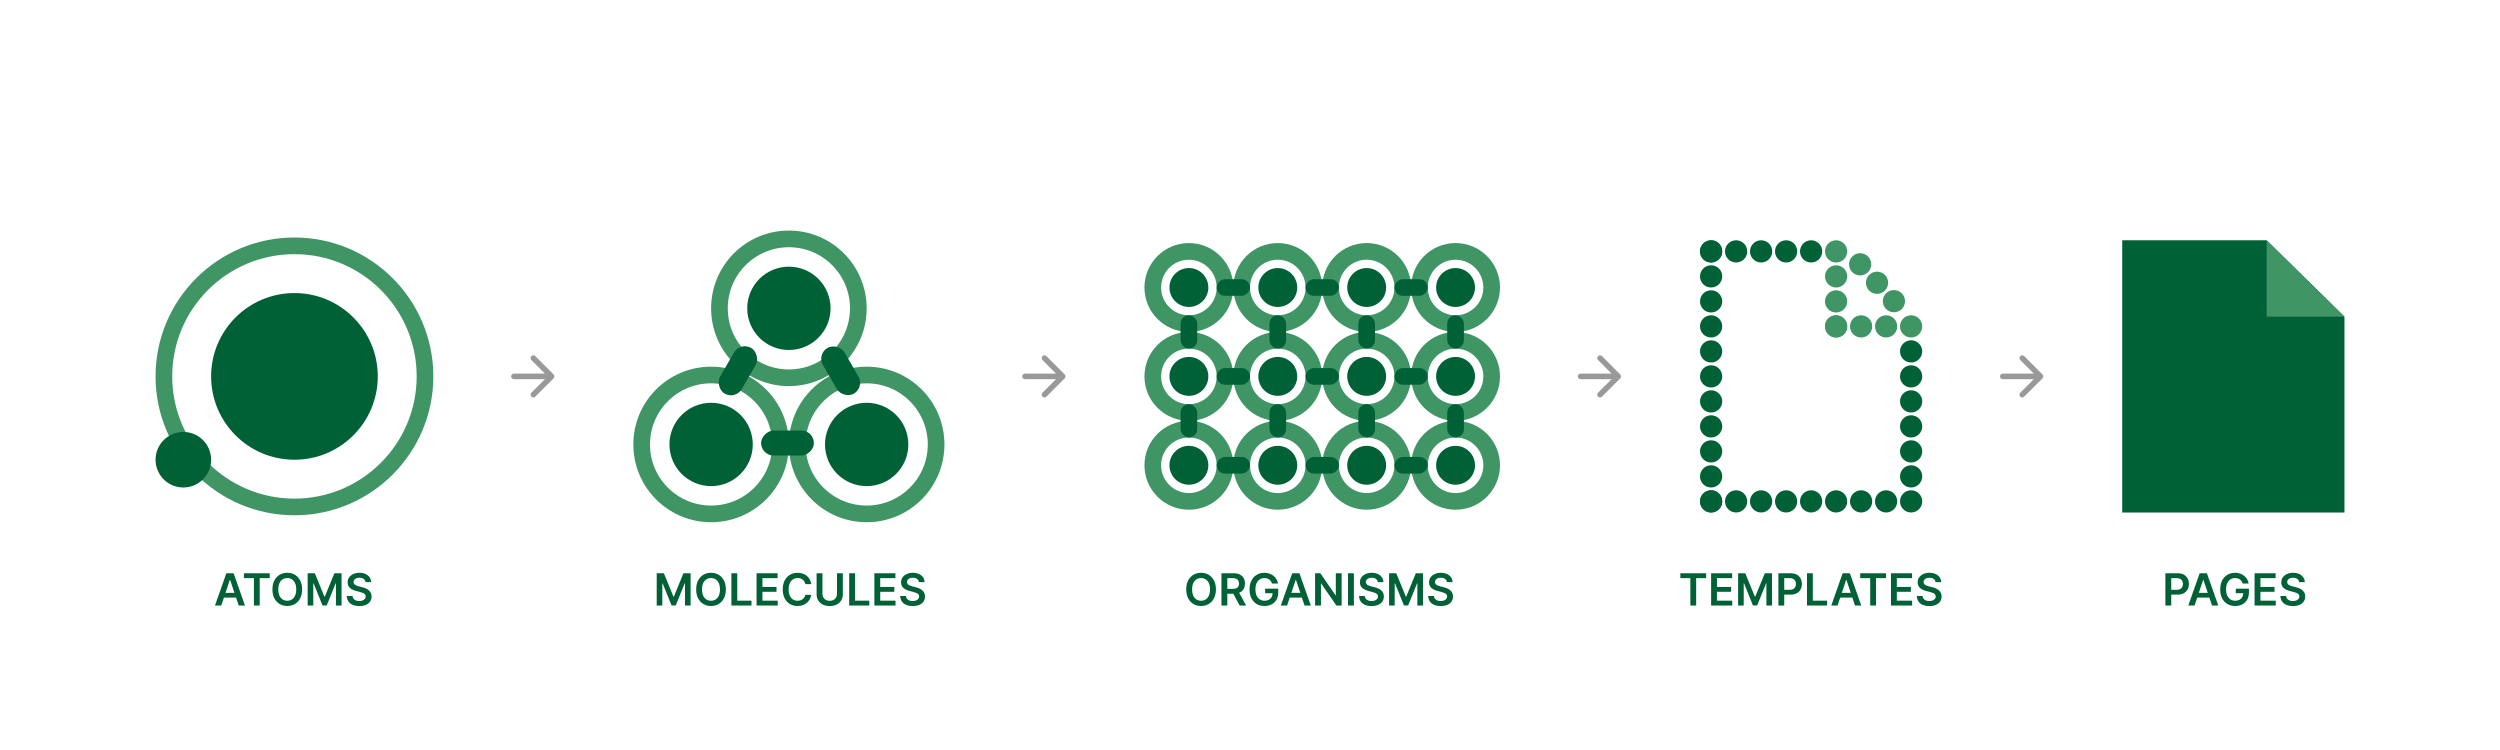 <?xml version="1.0" encoding="UTF-8"?>
<svg xmlns="http://www.w3.org/2000/svg" width="900" height="270" viewBox="0 0 900 270" fill="none">
  <circle cx="106" cy="135.5" r="47" stroke="#409565" stroke-width="6"></circle>
  <circle cx="106" cy="135.5" r="30" fill="#006137"></circle>
  <circle cx="66" cy="165.5" r="10" fill="#006137"></circle>
  <path d="M185 136.5H196.17L191.29 141.38C190.9 141.77 190.9 142.41 191.29 142.8C191.68 143.19 192.31 143.19 192.7 142.8L199.29 136.21C199.383 136.117 199.456 136.008 199.506 135.887C199.557 135.766 199.582 135.636 199.582 135.505C199.582 135.374 199.557 135.244 199.506 135.123C199.456 135.002 199.383 134.892 199.29 134.8L192.71 128.2C192.617 128.107 192.508 128.034 192.387 127.984C192.266 127.934 192.136 127.908 192.005 127.908C191.874 127.908 191.744 127.934 191.623 127.984C191.502 128.034 191.393 128.107 191.3 128.2C191.207 128.293 191.134 128.402 191.084 128.523C191.034 128.644 191.008 128.774 191.008 128.905C191.008 129.036 191.034 129.166 191.084 129.287C191.134 129.407 191.207 129.517 191.3 129.61L196.17 134.5H185C184.45 134.5 184 134.95 184 135.5C184 136.05 184.45 136.5 185 136.5Z" fill="#999999"></path>
  <circle cx="284" cy="111" r="25" stroke="#409565" stroke-width="6"></circle>
  <circle cx="256" cy="160" r="25" stroke="#409565" stroke-width="6"></circle>
  <circle cx="312" cy="160" r="25" stroke="#409565" stroke-width="6"></circle>
  <circle cx="284" cy="111" r="15" fill="#006137"></circle>
  <circle cx="256" cy="160" r="15" fill="#006137"></circle>
  <circle cx="312" cy="160" r="15" fill="#006137"></circle>
  <rect x="274" y="164" width="9" height="19" rx="4.5" transform="rotate(-90 274 164)" fill="#006137"></rect>
  <rect x="294" y="127.5" width="9" height="19" rx="4.5" transform="rotate(-30 294 127.5)" fill="#006137"></rect>
  <rect x="266.5" y="123" width="9" height="19" rx="4.5" transform="rotate(30 266.5 123)" fill="#006137"></rect>
  <path d="M369 136.5H380.17L375.29 141.38C374.9 141.77 374.9 142.41 375.29 142.8C375.68 143.19 376.31 143.19 376.7 142.8L383.29 136.21C383.383 136.117 383.456 136.008 383.506 135.887C383.557 135.766 383.582 135.636 383.582 135.505C383.582 135.374 383.557 135.244 383.506 135.123C383.456 135.002 383.383 134.892 383.29 134.8L376.71 128.2C376.617 128.107 376.508 128.034 376.387 127.984C376.266 127.934 376.136 127.908 376.005 127.908C375.874 127.908 375.744 127.934 375.623 127.984C375.502 128.034 375.393 128.107 375.3 128.2C375.207 128.293 375.134 128.402 375.084 128.523C375.034 128.644 375.008 128.774 375.008 128.905C375.008 129.036 375.034 129.166 375.084 129.287C375.134 129.407 375.207 129.517 375.3 129.61L380.17 134.5H369C368.45 134.5 368 134.95 368 135.5C368 136.05 368.45 136.5 369 136.5Z" fill="#999999"></path>
  <circle cx="428" cy="103.5" r="13" stroke="#409565" stroke-width="6"></circle>
  <circle cx="428" cy="135.5" r="13" stroke="#409565" stroke-width="6"></circle>
  <circle cx="428" cy="167.5" r="13" stroke="#409565" stroke-width="6"></circle>
  <circle cx="460" cy="103.5" r="13" stroke="#409565" stroke-width="6"></circle>
  <circle cx="460" cy="135.5" r="13" stroke="#409565" stroke-width="6"></circle>
  <circle cx="460" cy="167.5" r="13" stroke="#409565" stroke-width="6"></circle>
  <circle cx="492" cy="103.5" r="13" stroke="#409565" stroke-width="6"></circle>
  <circle cx="492" cy="135.5" r="13" stroke="#409565" stroke-width="6"></circle>
  <circle cx="492" cy="167.5" r="13" stroke="#409565" stroke-width="6"></circle>
  <circle cx="524" cy="103.5" r="13" stroke="#409565" stroke-width="6"></circle>
  <circle cx="524" cy="135.5" r="13" stroke="#409565" stroke-width="6"></circle>
  <circle cx="524" cy="167.5" r="13" stroke="#409565" stroke-width="6"></circle>
  <circle cx="428" cy="103.5" r="7" fill="#006137"></circle>
  <circle cx="460" cy="103.5" r="7" fill="#006137"></circle>
  <circle cx="492" cy="103.5" r="7" fill="#006137"></circle>
  <circle cx="524" cy="103.5" r="7" fill="#006137"></circle>
  <circle cx="428" cy="135.5" r="7" fill="#006137"></circle>
  <circle cx="460" cy="135.5" r="7" fill="#006137"></circle>
  <circle cx="492" cy="135.5" r="7" fill="#006137"></circle>
  <circle cx="524" cy="135.5" r="7" fill="#006137"></circle>
  <circle cx="428" cy="167.5" r="7" fill="#006137"></circle>
  <circle cx="460" cy="167.5" r="7" fill="#006137"></circle>
  <circle cx="492" cy="167.5" r="7" fill="#006137"></circle>
  <circle cx="524" cy="167.5" r="7" fill="#006137"></circle>
  <rect x="438" y="106.5" width="6" height="12" rx="3" transform="rotate(-90 438 106.5)" fill="#006137"></rect>
  <rect x="470" y="106.5" width="6" height="12" rx="3" transform="rotate(-90 470 106.5)" fill="#006137"></rect>
  <rect x="438" y="138.5" width="6" height="12" rx="3" transform="rotate(-90 438 138.5)" fill="#006137"></rect>
  <rect x="470" y="138.5" width="6" height="12" rx="3" transform="rotate(-90 470 138.5)" fill="#006137"></rect>
  <rect x="502" y="106.5" width="6" height="12" rx="3" transform="rotate(-90 502 106.5)" fill="#006137"></rect>
  <rect x="502" y="138.5" width="6" height="12" rx="3" transform="rotate(-90 502 138.5)" fill="#006137"></rect>
  <rect x="438" y="170.5" width="6" height="12" rx="3" transform="rotate(-90 438 170.5)" fill="#006137"></rect>
  <rect x="425" y="145.5" width="6" height="12" rx="3" fill="#006137"></rect>
  <rect x="425" y="113.5" width="6" height="12" rx="3" fill="#006137"></rect>
  <rect x="457" y="145.5" width="6" height="12" rx="3" fill="#006137"></rect>
  <rect x="457" y="113.5" width="6" height="12" rx="3" fill="#006137"></rect>
  <rect x="489" y="145.5" width="6" height="12" rx="3" fill="#006137"></rect>
  <rect x="489" y="113.5" width="6" height="12" rx="3" fill="#006137"></rect>
  <rect x="521" y="145.5" width="6" height="12" rx="3" fill="#006137"></rect>
  <rect x="521" y="113.5" width="6" height="12" rx="3" fill="#006137"></rect>
  <rect x="470" y="170.5" width="6" height="12" rx="3" transform="rotate(-90 470 170.5)" fill="#006137"></rect>
  <rect x="502" y="170.5" width="6" height="12" rx="3" transform="rotate(-90 502 170.5)" fill="#006137"></rect>
  <path d="M569 136.5H580.17L575.29 141.38C574.9 141.77 574.9 142.41 575.29 142.8C575.68 143.19 576.31 143.19 576.7 142.8L583.29 136.21C583.383 136.117 583.456 136.008 583.506 135.887C583.557 135.766 583.582 135.636 583.582 135.505C583.582 135.374 583.557 135.244 583.506 135.123C583.456 135.002 583.383 134.892 583.29 134.8L576.71 128.2C576.617 128.107 576.508 128.034 576.387 127.984C576.266 127.934 576.136 127.908 576.005 127.908C575.874 127.908 575.744 127.934 575.623 127.984C575.502 128.034 575.393 128.107 575.3 128.2C575.207 128.293 575.134 128.402 575.084 128.523C575.034 128.644 575.008 128.774 575.008 128.905C575.008 129.036 575.034 129.166 575.084 129.287C575.134 129.407 575.207 129.517 575.3 129.61L580.17 134.5H569C568.45 134.5 568 134.95 568 135.5C568 136.05 568.45 136.5 569 136.5Z" fill="#999999"></path>
  <circle cx="616" cy="90.5" r="4" fill="#006137"></circle>
  <circle cx="616" cy="99.5" r="4" fill="#006137"></circle>
  <circle cx="616" cy="108.5" r="4" fill="#006137"></circle>
  <circle cx="616" cy="117.5" r="4" fill="#006137"></circle>
  <circle cx="616" cy="126.5" r="4" fill="#006137"></circle>
  <circle cx="616" cy="135.5" r="4" fill="#006137"></circle>
  <circle cx="616" cy="144.5" r="4" fill="#006137"></circle>
  <circle cx="616" cy="153.5" r="4" fill="#006137"></circle>
  <circle cx="616" cy="162.5" r="4" fill="#006137"></circle>
  <circle cx="616" cy="171.5" r="4" fill="#006137"></circle>
  <circle cx="616" cy="180.5" r="4" fill="#006137"></circle>
  <circle cx="688" cy="126.5" r="4" fill="#006137"></circle>
  <circle cx="688" cy="135.5" r="4" fill="#006137"></circle>
  <circle cx="688" cy="144.5" r="4" fill="#006137"></circle>
  <circle cx="688" cy="153.5" r="4" fill="#006137"></circle>
  <circle cx="688" cy="162.5" r="4" fill="#006137"></circle>
  <circle cx="688" cy="171.5" r="4" fill="#006137"></circle>
  <circle cx="688" cy="180.5" r="4" fill="#006137"></circle>
  <circle cx="616" cy="90.5" r="4" transform="rotate(-90 616 90.5)" fill="#006137"></circle>
  <circle cx="625" cy="90.5" r="4" transform="rotate(-90 625 90.5)" fill="#006137"></circle>
  <circle cx="634" cy="90.5" r="4" transform="rotate(-90 634 90.5)" fill="#006137"></circle>
  <circle cx="643" cy="90.5" r="4" transform="rotate(-90 643 90.5)" fill="#006137"></circle>
  <circle cx="652" cy="90.5" r="4" transform="rotate(-90 652 90.5)" fill="#006137"></circle>
  <circle cx="661" cy="90.5" r="4" fill="#409565"></circle>
  <circle cx="661" cy="99.5" r="4" fill="#409565"></circle>
  <circle cx="661" cy="108.5" r="4" fill="#409565"></circle>
  <circle cx="661" cy="117.5" r="4" fill="#409565"></circle>
  <circle cx="661" cy="117.5" r="4" transform="rotate(-90 661 117.5)" fill="#409565"></circle>
  <circle cx="670" cy="117.5" r="4" transform="rotate(-90 670 117.5)" fill="#409565"></circle>
  <circle cx="679" cy="117.5" r="4" transform="rotate(-90 679 117.5)" fill="#409565"></circle>
  <circle cx="688" cy="117.5" r="4" transform="rotate(-90 688 117.5)" fill="#409565"></circle>
  <circle cx="669.651" cy="95.151" r="4" transform="rotate(-42.5 669.651 95.151)" fill="#409565"></circle>
  <circle cx="675.732" cy="101.787" r="4" transform="rotate(-42.5 675.732 101.787)" fill="#409565"></circle>
  <circle cx="681.812" cy="108.423" r="4" transform="rotate(-42.5 681.812 108.423)" fill="#409565"></circle>
  <circle cx="616" cy="180.5" r="4" transform="rotate(-90 616 180.5)" fill="#006137"></circle>
  <circle cx="625" cy="180.5" r="4" transform="rotate(-90 625 180.5)" fill="#006137"></circle>
  <circle cx="634" cy="180.5" r="4" transform="rotate(-90 634 180.5)" fill="#006137"></circle>
  <circle cx="643" cy="180.5" r="4" transform="rotate(-90 643 180.5)" fill="#006137"></circle>
  <circle cx="652" cy="180.5" r="4" transform="rotate(-90 652 180.5)" fill="#006137"></circle>
  <circle cx="661" cy="180.5" r="4" transform="rotate(-90 661 180.5)" fill="#006137"></circle>
  <circle cx="670" cy="180.5" r="4" transform="rotate(-90 670 180.5)" fill="#006137"></circle>
  <circle cx="679" cy="180.5" r="4" transform="rotate(-90 679 180.5)" fill="#006137"></circle>
  <path d="M721 136.5H732.17L727.29 141.38C726.9 141.77 726.9 142.41 727.29 142.8C727.68 143.19 728.31 143.19 728.7 142.8L735.29 136.21C735.383 136.117 735.456 136.008 735.506 135.887C735.557 135.766 735.582 135.636 735.582 135.505C735.582 135.374 735.557 135.244 735.506 135.123C735.456 135.002 735.383 134.892 735.29 134.8L728.71 128.2C728.617 128.107 728.508 128.034 728.387 127.984C728.266 127.934 728.136 127.908 728.005 127.908C727.874 127.908 727.744 127.934 727.623 127.984C727.502 128.034 727.393 128.107 727.3 128.2C727.207 128.293 727.134 128.402 727.084 128.523C727.034 128.644 727.008 128.774 727.008 128.905C727.008 129.036 727.034 129.166 727.084 129.287C727.134 129.407 727.207 129.517 727.3 129.61L732.17 134.5H721C720.45 134.5 720 134.95 720 135.5C720 136.05 720.45 136.5 721 136.5Z" fill="#999999"></path>
  <path d="M764 86.5H816L844 114V184.5H764V86.5Z" fill="#006137"></path>
  <path d="M816 86.5L844 114H816V86.5Z" fill="#409565"></path>
  <path d="M79.642 218H77.392L81.489 206.364H84.091L88.193 218H85.943L82.835 208.75H82.744L79.642 218ZM79.716 213.438H85.852V215.131H79.716V213.438ZM87.808 208.131V206.364H97.092V208.131H93.496V218H91.405V208.131H87.808ZM108.764 212.182C108.764 213.436 108.529 214.509 108.06 215.403C107.594 216.294 106.957 216.975 106.151 217.449C105.348 217.922 104.437 218.159 103.418 218.159C102.399 218.159 101.486 217.922 100.679 217.449C99.876 216.972 99.24 216.288 98.77 215.398C98.304 214.504 98.071 213.432 98.071 212.182C98.071 210.928 98.304 209.856 98.77 208.966C99.24 208.072 99.876 207.388 100.679 206.915C101.486 206.441 102.399 206.205 103.418 206.205C104.437 206.205 105.348 206.441 106.151 206.915C106.957 207.388 107.594 208.072 108.06 208.966C108.529 209.856 108.764 210.928 108.764 212.182ZM106.645 212.182C106.645 211.299 106.507 210.555 106.23 209.949C105.957 209.339 105.579 208.879 105.094 208.568C104.609 208.254 104.05 208.097 103.418 208.097C102.785 208.097 102.226 208.254 101.741 208.568C101.257 208.879 100.876 209.339 100.599 209.949C100.327 210.555 100.19 211.299 100.19 212.182C100.19 213.064 100.327 213.811 100.599 214.42C100.876 215.027 101.257 215.487 101.741 215.801C102.226 216.112 102.785 216.267 103.418 216.267C104.05 216.267 104.609 216.112 105.094 215.801C105.579 215.487 105.957 215.027 106.23 214.42C106.507 213.811 106.645 213.064 106.645 212.182ZM110.757 206.364H113.337L116.791 214.795H116.928L120.382 206.364H122.962V218H120.939V210.006H120.831L117.615 217.966H116.104L112.888 209.989H112.78V218H110.757V206.364ZM131.581 209.562C131.528 209.066 131.304 208.68 130.911 208.403C130.52 208.127 130.013 207.989 129.388 207.989C128.948 207.989 128.571 208.055 128.257 208.188C127.943 208.32 127.702 208.5 127.536 208.727C127.369 208.955 127.284 209.214 127.28 209.506C127.28 209.748 127.335 209.958 127.445 210.136C127.558 210.314 127.712 210.466 127.905 210.591C128.098 210.712 128.312 210.814 128.547 210.898C128.782 210.981 129.018 211.051 129.257 211.108L130.348 211.381C130.787 211.483 131.21 211.621 131.615 211.795C132.024 211.97 132.39 212.189 132.712 212.455C133.037 212.72 133.295 213.04 133.484 213.415C133.674 213.79 133.768 214.229 133.768 214.733C133.768 215.415 133.594 216.015 133.246 216.534C132.897 217.049 132.393 217.453 131.734 217.744C131.079 218.032 130.286 218.176 129.354 218.176C128.448 218.176 127.662 218.036 126.996 217.756C126.333 217.475 125.814 217.066 125.439 216.528C125.068 215.991 124.867 215.335 124.837 214.562H126.911C126.941 214.968 127.066 215.305 127.286 215.574C127.505 215.843 127.791 216.044 128.143 216.176C128.5 216.309 128.897 216.375 129.337 216.375C129.795 216.375 130.196 216.307 130.541 216.17C130.89 216.03 131.162 215.837 131.359 215.591C131.556 215.341 131.657 215.049 131.661 214.716C131.657 214.413 131.568 214.163 131.393 213.966C131.219 213.765 130.975 213.598 130.661 213.466C130.35 213.33 129.986 213.208 129.57 213.102L128.246 212.761C127.287 212.515 126.53 212.142 125.973 211.642C125.42 211.138 125.143 210.47 125.143 209.636C125.143 208.951 125.329 208.35 125.7 207.835C126.075 207.32 126.585 206.92 127.229 206.636C127.873 206.348 128.602 206.205 129.416 206.205C130.242 206.205 130.965 206.348 131.587 206.636C132.212 206.92 132.702 207.316 133.058 207.824C133.414 208.328 133.598 208.907 133.609 209.562H131.581Z" fill="#006137"></path>
  <path d="M236.413 206.364H238.993L242.447 214.795H242.584L246.038 206.364H248.618V218H246.595V210.006H246.487L243.271 217.966H241.76L238.544 209.989H238.436V218H236.413V206.364ZM261.311 212.182C261.311 213.436 261.076 214.509 260.607 215.403C260.141 216.294 259.504 216.975 258.697 217.449C257.894 217.922 256.983 218.159 255.964 218.159C254.946 218.159 254.033 217.922 253.226 217.449C252.423 216.972 251.786 216.288 251.317 215.398C250.851 214.504 250.618 213.432 250.618 212.182C250.618 210.928 250.851 209.856 251.317 208.966C251.786 208.072 252.423 207.388 253.226 206.915C254.033 206.441 254.946 206.205 255.964 206.205C256.983 206.205 257.894 206.441 258.697 206.915C259.504 207.388 260.141 208.072 260.607 208.966C261.076 209.856 261.311 210.928 261.311 212.182ZM259.192 212.182C259.192 211.299 259.054 210.555 258.777 209.949C258.504 209.339 258.125 208.879 257.641 208.568C257.156 208.254 256.597 208.097 255.964 208.097C255.332 208.097 254.773 208.254 254.288 208.568C253.804 208.879 253.423 209.339 253.146 209.949C252.874 210.555 252.737 211.299 252.737 212.182C252.737 213.064 252.874 213.811 253.146 214.42C253.423 215.027 253.804 215.487 254.288 215.801C254.773 216.112 255.332 216.267 255.964 216.267C256.597 216.267 257.156 216.112 257.641 215.801C258.125 215.487 258.504 215.027 258.777 214.42C259.054 213.811 259.192 213.064 259.192 212.182ZM263.304 218V206.364H265.412V216.233H270.537V218H263.304ZM272.366 218V206.364H279.935V208.131H274.474V211.29H279.543V213.057H274.474V216.233H279.98V218H272.366ZM292.045 210.29H289.92C289.86 209.941 289.748 209.633 289.585 209.364C289.422 209.091 289.22 208.86 288.977 208.67C288.735 208.481 288.458 208.339 288.148 208.244C287.841 208.146 287.509 208.097 287.153 208.097C286.521 208.097 285.96 208.256 285.472 208.574C284.983 208.888 284.6 209.35 284.324 209.96C284.047 210.566 283.909 211.307 283.909 212.182C283.909 213.072 284.047 213.822 284.324 214.432C284.604 215.038 284.987 215.496 285.472 215.807C285.96 216.114 286.519 216.267 287.148 216.267C287.496 216.267 287.822 216.222 288.125 216.131C288.432 216.036 288.706 215.898 288.949 215.716C289.195 215.534 289.402 215.311 289.568 215.045C289.739 214.78 289.856 214.477 289.92 214.136L292.045 214.148C291.966 214.701 291.794 215.22 291.528 215.705C291.267 216.189 290.924 216.617 290.5 216.989C290.076 217.356 289.58 217.644 289.011 217.852C288.443 218.057 287.813 218.159 287.119 218.159C286.097 218.159 285.184 217.922 284.381 217.449C283.578 216.975 282.945 216.292 282.483 215.398C282.021 214.504 281.79 213.432 281.79 212.182C281.79 210.928 282.023 209.856 282.489 208.966C282.955 208.072 283.589 207.388 284.392 206.915C285.195 206.441 286.104 206.205 287.119 206.205C287.767 206.205 288.369 206.295 288.926 206.477C289.483 206.659 289.979 206.926 290.415 207.278C290.85 207.627 291.208 208.055 291.489 208.562C291.773 209.066 291.958 209.642 292.045 210.29ZM301.311 206.364H303.419V213.966C303.419 214.799 303.222 215.532 302.828 216.165C302.438 216.797 301.889 217.292 301.18 217.648C300.472 218 299.644 218.176 298.697 218.176C297.747 218.176 296.917 218 296.209 217.648C295.5 217.292 294.951 216.797 294.561 216.165C294.171 215.532 293.976 214.799 293.976 213.966V206.364H296.084V213.79C296.084 214.275 296.19 214.706 296.402 215.085C296.618 215.464 296.921 215.761 297.311 215.977C297.701 216.189 298.163 216.295 298.697 216.295C299.232 216.295 299.694 216.189 300.084 215.977C300.478 215.761 300.781 215.464 300.993 215.085C301.205 214.706 301.311 214.275 301.311 213.79V206.364ZM305.71 218V206.364H307.818V216.233H312.943V218H305.71ZM314.773 218V206.364H322.341V208.131H316.881V211.29H321.949V213.057H316.881V216.233H322.386V218H314.773ZM330.815 209.562C330.762 209.066 330.539 208.68 330.145 208.403C329.755 208.127 329.247 207.989 328.622 207.989C328.183 207.989 327.806 208.055 327.491 208.188C327.177 208.32 326.937 208.5 326.77 208.727C326.603 208.955 326.518 209.214 326.514 209.506C326.514 209.748 326.569 209.958 326.679 210.136C326.793 210.314 326.946 210.466 327.139 210.591C327.332 210.712 327.546 210.814 327.781 210.898C328.016 210.981 328.253 211.051 328.491 211.108L329.582 211.381C330.022 211.483 330.444 211.621 330.849 211.795C331.259 211.97 331.624 212.189 331.946 212.455C332.272 212.72 332.529 213.04 332.719 213.415C332.908 213.79 333.003 214.229 333.003 214.733C333.003 215.415 332.829 216.015 332.48 216.534C332.132 217.049 331.628 217.453 330.969 217.744C330.313 218.032 329.52 218.176 328.588 218.176C327.683 218.176 326.897 218.036 326.23 217.756C325.567 217.475 325.048 217.066 324.673 216.528C324.302 215.991 324.101 215.335 324.071 214.562H326.145C326.175 214.968 326.3 215.305 326.52 215.574C326.74 215.843 327.026 216.044 327.378 216.176C327.734 216.309 328.132 216.375 328.571 216.375C329.029 216.375 329.431 216.307 329.776 216.17C330.124 216.03 330.397 215.837 330.594 215.591C330.791 215.341 330.891 215.049 330.895 214.716C330.891 214.413 330.802 214.163 330.628 213.966C330.454 213.765 330.209 213.598 329.895 213.466C329.584 213.33 329.221 213.208 328.804 213.102L327.48 212.761C326.522 212.515 325.764 212.142 325.207 211.642C324.654 211.138 324.378 210.47 324.378 209.636C324.378 208.951 324.563 208.35 324.935 207.835C325.31 207.32 325.819 206.92 326.463 206.636C327.107 206.348 327.836 206.205 328.651 206.205C329.476 206.205 330.2 206.348 330.821 206.636C331.446 206.92 331.937 207.316 332.293 207.824C332.649 208.328 332.832 208.907 332.844 209.562H330.815Z" fill="#006137"></path>
  <path d="M437.733 212.182C437.733 213.436 437.498 214.509 437.028 215.403C436.563 216.294 435.926 216.975 435.119 217.449C434.316 217.922 433.405 218.159 432.386 218.159C431.367 218.159 430.455 217.922 429.648 217.449C428.845 216.972 428.208 216.288 427.739 215.398C427.273 214.504 427.04 213.432 427.04 212.182C427.04 210.928 427.273 209.856 427.739 208.966C428.208 208.072 428.845 207.388 429.648 206.915C430.455 206.441 431.367 206.205 432.386 206.205C433.405 206.205 434.316 206.441 435.119 206.915C435.926 207.388 436.563 208.072 437.028 208.966C437.498 209.856 437.733 210.928 437.733 212.182ZM435.614 212.182C435.614 211.299 435.475 210.555 435.199 209.949C434.926 209.339 434.547 208.879 434.062 208.568C433.578 208.254 433.019 208.097 432.386 208.097C431.754 208.097 431.195 208.254 430.71 208.568C430.225 208.879 429.845 209.339 429.568 209.949C429.295 210.555 429.159 211.299 429.159 212.182C429.159 213.064 429.295 213.811 429.568 214.42C429.845 215.027 430.225 215.487 430.71 215.801C431.195 216.112 431.754 216.267 432.386 216.267C433.019 216.267 433.578 216.112 434.062 215.801C434.547 215.487 434.926 215.027 435.199 214.42C435.475 213.811 435.614 213.064 435.614 212.182ZM439.726 218V206.364H444.089C444.983 206.364 445.733 206.519 446.339 206.83C446.949 207.14 447.41 207.576 447.72 208.136C448.035 208.693 448.192 209.343 448.192 210.085C448.192 210.831 448.033 211.479 447.714 212.028C447.4 212.574 446.936 212.996 446.322 213.295C445.709 213.591 444.955 213.739 444.061 213.739H440.953V211.989H443.777C444.3 211.989 444.728 211.917 445.061 211.773C445.394 211.625 445.641 211.411 445.8 211.131C445.963 210.847 446.044 210.498 446.044 210.085C446.044 209.672 445.963 209.32 445.8 209.028C445.637 208.733 445.389 208.509 445.055 208.358C444.722 208.203 444.292 208.125 443.766 208.125H441.834V218H439.726ZM445.737 212.727L448.618 218H446.266L443.436 212.727H445.737ZM457.928 210.08C457.833 209.773 457.702 209.498 457.536 209.256C457.373 209.009 457.176 208.799 456.945 208.625C456.717 208.451 456.456 208.32 456.161 208.233C455.865 208.142 455.543 208.097 455.195 208.097C454.57 208.097 454.013 208.254 453.524 208.568C453.036 208.883 452.651 209.345 452.371 209.955C452.094 210.561 451.956 211.299 451.956 212.17C451.956 213.049 452.094 213.794 452.371 214.403C452.647 215.013 453.032 215.477 453.524 215.795C454.017 216.11 454.589 216.267 455.24 216.267C455.831 216.267 456.342 216.153 456.774 215.926C457.21 215.699 457.545 215.377 457.78 214.96C458.015 214.54 458.132 214.047 458.132 213.483L458.609 213.557H455.45V211.909H460.172V213.307C460.172 214.303 459.96 215.165 459.536 215.892C459.111 216.619 458.528 217.18 457.786 217.574C457.043 217.964 456.191 218.159 455.229 218.159C454.157 218.159 453.215 217.919 452.405 217.438C451.598 216.953 450.967 216.265 450.513 215.375C450.062 214.481 449.837 213.42 449.837 212.193C449.837 211.254 449.969 210.415 450.234 209.676C450.503 208.938 450.878 208.311 451.359 207.795C451.84 207.277 452.405 206.883 453.053 206.614C453.7 206.341 454.405 206.205 455.166 206.205C455.81 206.205 456.411 206.299 456.967 206.489C457.524 206.674 458.018 206.939 458.45 207.284C458.886 207.629 459.244 208.038 459.524 208.511C459.804 208.985 459.988 209.508 460.075 210.08H457.928ZM463.345 218H461.095L465.192 206.364H467.794L471.896 218H469.646L466.538 208.75H466.447L463.345 218ZM463.419 213.438H469.555V215.131H463.419V213.438ZM482.991 206.364V218H481.116L475.634 210.074H475.537V218H473.429V206.364H475.315L480.793 214.295H480.895V206.364H482.991ZM487.396 206.364V218H485.288V206.364H487.396ZM496.003 209.562C495.95 209.066 495.726 208.68 495.332 208.403C494.942 208.127 494.435 207.989 493.81 207.989C493.37 207.989 492.993 208.055 492.679 208.188C492.365 208.32 492.124 208.5 491.957 208.727C491.791 208.955 491.705 209.214 491.702 209.506C491.702 209.748 491.757 209.958 491.866 210.136C491.98 210.314 492.134 210.466 492.327 210.591C492.52 210.712 492.734 210.814 492.969 210.898C493.204 210.981 493.44 211.051 493.679 211.108L494.77 211.381C495.209 211.483 495.632 211.621 496.037 211.795C496.446 211.97 496.812 212.189 497.134 212.455C497.459 212.72 497.717 213.04 497.906 213.415C498.096 213.79 498.19 214.229 498.19 214.733C498.19 215.415 498.016 216.015 497.668 216.534C497.319 217.049 496.815 217.453 496.156 217.744C495.501 218.032 494.707 218.176 493.776 218.176C492.87 218.176 492.084 218.036 491.418 217.756C490.755 217.475 490.236 217.066 489.861 216.528C489.49 215.991 489.289 215.335 489.259 214.562H491.332C491.363 214.968 491.488 215.305 491.707 215.574C491.927 215.843 492.213 216.044 492.565 216.176C492.921 216.309 493.319 216.375 493.759 216.375C494.217 216.375 494.618 216.307 494.963 216.17C495.312 216.03 495.584 215.837 495.781 215.591C495.978 215.341 496.079 215.049 496.082 214.716C496.079 214.413 495.99 214.163 495.815 213.966C495.641 213.765 495.397 213.598 495.082 213.466C494.772 213.33 494.408 213.208 493.991 213.102L492.668 212.761C491.709 212.515 490.952 212.142 490.395 211.642C489.842 211.138 489.565 210.47 489.565 209.636C489.565 208.951 489.751 208.35 490.122 207.835C490.497 207.32 491.007 206.92 491.651 206.636C492.295 206.348 493.024 206.205 493.838 206.205C494.664 206.205 495.387 206.348 496.009 206.636C496.634 206.92 497.124 207.316 497.48 207.824C497.836 208.328 498.02 208.907 498.031 209.562H496.003ZM500.07 206.364H502.649L506.104 214.795H506.24L509.695 206.364H512.274V218H510.251V210.006H510.143L506.928 217.966H505.416L502.2 209.989H502.092V218H500.07V206.364ZM520.893 209.562C520.84 209.066 520.617 208.68 520.223 208.403C519.833 208.127 519.325 207.989 518.7 207.989C518.261 207.989 517.884 208.055 517.57 208.188C517.255 208.32 517.015 208.5 516.848 208.727C516.681 208.955 516.596 209.214 516.592 209.506C516.592 209.748 516.647 209.958 516.757 210.136C516.871 210.314 517.024 210.466 517.217 210.591C517.411 210.712 517.625 210.814 517.859 210.898C518.094 210.981 518.331 211.051 518.57 211.108L519.661 211.381C520.1 211.483 520.522 211.621 520.928 211.795C521.337 211.97 521.702 212.189 522.024 212.455C522.35 212.72 522.607 213.04 522.797 213.415C522.986 213.79 523.081 214.229 523.081 214.733C523.081 215.415 522.907 216.015 522.558 216.534C522.21 217.049 521.706 217.453 521.047 217.744C520.392 218.032 519.598 218.176 518.666 218.176C517.761 218.176 516.975 218.036 516.308 217.756C515.645 217.475 515.126 217.066 514.751 216.528C514.38 215.991 514.179 215.335 514.149 214.562H516.223C516.253 214.968 516.378 215.305 516.598 215.574C516.818 215.843 517.104 216.044 517.456 216.176C517.812 216.309 518.21 216.375 518.649 216.375C519.107 216.375 519.509 216.307 519.854 216.17C520.202 216.03 520.475 215.837 520.672 215.591C520.869 215.341 520.969 215.049 520.973 214.716C520.969 214.413 520.88 214.163 520.706 213.966C520.532 213.765 520.287 213.598 519.973 213.466C519.662 213.33 519.299 213.208 518.882 213.102L517.558 212.761C516.6 212.515 515.842 212.142 515.286 211.642C514.732 211.138 514.456 210.47 514.456 209.636C514.456 208.951 514.642 208.35 515.013 207.835C515.388 207.32 515.897 206.92 516.541 206.636C517.185 206.348 517.914 206.205 518.729 206.205C519.554 206.205 520.278 206.348 520.899 206.636C521.524 206.92 522.015 207.316 522.371 207.824C522.727 208.328 522.911 208.907 522.922 209.562H520.893Z" fill="#006137"></path>
  <path d="M604.925 208.131V206.364H614.21V208.131H610.613V218H608.522V208.131H604.925ZM615.999 218V206.364H623.567V208.131H618.107V211.29H623.175V213.057H618.107V216.233H623.613V218H615.999ZM625.718 206.364H628.298L631.752 214.795H631.888L635.343 206.364H637.923V218H635.9V210.006H635.792L632.576 217.966H631.065L627.849 209.989H627.741V218H625.718V206.364ZM640.218 218V206.364H644.582C645.476 206.364 646.226 206.53 646.832 206.864C647.442 207.197 647.902 207.655 648.212 208.239C648.527 208.818 648.684 209.477 648.684 210.216C648.684 210.962 648.527 211.625 648.212 212.205C647.898 212.784 647.434 213.241 646.82 213.574C646.207 213.903 645.451 214.068 644.553 214.068H641.661V212.335H644.269C644.792 212.335 645.22 212.244 645.553 212.062C645.887 211.881 646.133 211.631 646.292 211.312C646.455 210.994 646.536 210.629 646.536 210.216C646.536 209.803 646.455 209.439 646.292 209.125C646.133 208.811 645.885 208.566 645.548 208.392C645.214 208.214 644.784 208.125 644.258 208.125H642.326V218H640.218ZM650.515 218V206.364H652.623V216.233H657.748V218H650.515ZM661.509 218H659.259L663.356 206.364H665.958L670.06 218H667.81L664.702 208.75H664.612L661.509 218ZM661.583 213.438H667.719V215.131H661.583V213.438ZM669.675 208.131V206.364H678.96V208.131H675.363V218H673.272V208.131H669.675ZM680.749 218V206.364H688.317V208.131H682.857V211.29H687.925V213.057H682.857V216.233H688.363V218H680.749ZM696.792 209.562C696.739 209.066 696.515 208.68 696.121 208.403C695.731 208.127 695.224 207.989 694.599 207.989C694.159 207.989 693.782 208.055 693.468 208.188C693.154 208.32 692.913 208.5 692.746 208.727C692.58 208.955 692.495 209.214 692.491 209.506C692.491 209.748 692.546 209.958 692.656 210.136C692.769 210.314 692.923 210.466 693.116 210.591C693.309 210.712 693.523 210.814 693.758 210.898C693.993 210.981 694.229 211.051 694.468 211.108L695.559 211.381C695.998 211.483 696.421 211.621 696.826 211.795C697.235 211.97 697.601 212.189 697.923 212.455C698.248 212.72 698.506 213.04 698.695 213.415C698.885 213.79 698.979 214.229 698.979 214.733C698.979 215.415 698.805 216.015 698.457 216.534C698.108 217.049 697.604 217.453 696.945 217.744C696.29 218.032 695.496 218.176 694.565 218.176C693.659 218.176 692.873 218.036 692.207 217.756C691.544 217.475 691.025 217.066 690.65 216.528C690.279 215.991 690.078 215.335 690.048 214.562H692.121C692.152 214.968 692.277 215.305 692.496 215.574C692.716 215.843 693.002 216.044 693.354 216.176C693.71 216.309 694.108 216.375 694.548 216.375C695.006 216.375 695.407 216.307 695.752 216.17C696.101 216.03 696.373 215.837 696.57 215.591C696.767 215.341 696.868 215.049 696.871 214.716C696.868 214.413 696.779 214.163 696.604 213.966C696.43 213.765 696.186 213.598 695.871 213.466C695.561 213.33 695.197 213.208 694.781 213.102L693.457 212.761C692.498 212.515 691.741 212.142 691.184 211.642C690.631 211.138 690.354 210.47 690.354 209.636C690.354 208.951 690.54 208.35 690.911 207.835C691.286 207.32 691.796 206.92 692.44 206.636C693.084 206.348 693.813 206.205 694.627 206.205C695.453 206.205 696.176 206.348 696.798 206.636C697.423 206.92 697.913 207.316 698.269 207.824C698.625 208.328 698.809 208.907 698.82 209.562H696.792Z" fill="#006137"></path>
  <path d="M779.538 218V206.364H783.902C784.796 206.364 785.546 206.53 786.152 206.864C786.762 207.197 787.222 207.655 787.533 208.239C787.847 208.818 788.004 209.477 788.004 210.216C788.004 210.962 787.847 211.625 787.533 212.205C787.218 212.784 786.754 213.241 786.141 213.574C785.527 213.903 784.771 214.068 783.874 214.068H780.982V212.335H783.589C784.112 212.335 784.54 212.244 784.874 212.062C785.207 211.881 785.453 211.631 785.612 211.312C785.775 210.994 785.857 210.629 785.857 210.216C785.857 209.803 785.775 209.439 785.612 209.125C785.453 208.811 785.205 208.566 784.868 208.392C784.535 208.214 784.105 208.125 783.578 208.125H781.646V218H779.538ZM790.033 218H787.783L791.879 206.364H794.482L798.584 218H796.334L793.226 208.75H793.135L790.033 218ZM790.107 213.438H796.243V215.131H790.107V213.438ZM807.365 210.08C807.27 209.773 807.14 209.498 806.973 209.256C806.81 209.009 806.613 208.799 806.382 208.625C806.155 208.451 805.893 208.32 805.598 208.233C805.303 208.142 804.981 208.097 804.632 208.097C804.007 208.097 803.45 208.254 802.962 208.568C802.473 208.883 802.089 209.345 801.808 209.955C801.532 210.561 801.393 211.299 801.393 212.17C801.393 213.049 801.532 213.794 801.808 214.403C802.085 215.013 802.469 215.477 802.962 215.795C803.454 216.11 804.026 216.267 804.678 216.267C805.268 216.267 805.78 216.153 806.212 215.926C806.647 215.699 806.982 215.377 807.217 214.96C807.452 214.54 807.57 214.047 807.57 213.483L808.047 213.557H804.888V211.909H809.609V213.307C809.609 214.303 809.397 215.165 808.973 215.892C808.549 216.619 807.965 217.18 807.223 217.574C806.481 217.964 805.628 218.159 804.666 218.159C803.594 218.159 802.653 217.919 801.842 217.438C801.036 216.953 800.405 216.265 799.95 215.375C799.5 214.481 799.274 213.42 799.274 212.193C799.274 211.254 799.407 210.415 799.672 209.676C799.941 208.938 800.316 208.311 800.797 207.795C801.278 207.277 801.842 206.883 802.49 206.614C803.138 206.341 803.842 206.205 804.604 206.205C805.248 206.205 805.848 206.299 806.405 206.489C806.962 206.674 807.456 206.939 807.888 207.284C808.323 207.629 808.681 208.038 808.962 208.511C809.242 208.985 809.426 209.508 809.513 210.08H807.365ZM811.648 218V206.364H819.216V208.131H813.756V211.29H818.824V213.057H813.756V216.233H819.261V218H811.648ZM827.69 209.562C827.637 209.066 827.414 208.68 827.02 208.403C826.63 208.127 826.122 207.989 825.497 207.989C825.058 207.989 824.681 208.055 824.366 208.188C824.052 208.32 823.812 208.5 823.645 208.727C823.478 208.955 823.393 209.214 823.389 209.506C823.389 209.748 823.444 209.958 823.554 210.136C823.668 210.314 823.821 210.466 824.014 210.591C824.207 210.712 824.421 210.814 824.656 210.898C824.891 210.981 825.128 211.051 825.366 211.108L826.457 211.381C826.897 211.483 827.319 211.621 827.724 211.795C828.134 211.97 828.499 212.189 828.821 212.455C829.147 212.72 829.404 213.04 829.594 213.415C829.783 213.79 829.878 214.229 829.878 214.733C829.878 215.415 829.704 216.015 829.355 216.534C829.007 217.049 828.503 217.453 827.844 217.744C827.188 218.032 826.395 218.176 825.463 218.176C824.558 218.176 823.772 218.036 823.105 217.756C822.442 217.475 821.923 217.066 821.548 216.528C821.177 215.991 820.976 215.335 820.946 214.562H823.02C823.05 214.968 823.175 215.305 823.395 215.574C823.615 215.843 823.901 216.044 824.253 216.176C824.609 216.309 825.007 216.375 825.446 216.375C825.904 216.375 826.306 216.307 826.651 216.17C826.999 216.03 827.272 215.837 827.469 215.591C827.666 215.341 827.766 215.049 827.77 214.716C827.766 214.413 827.677 214.163 827.503 213.966C827.329 213.765 827.084 213.598 826.77 213.466C826.459 213.33 826.096 213.208 825.679 213.102L824.355 212.761C823.397 212.515 822.639 212.142 822.082 211.642C821.529 211.138 821.253 210.47 821.253 209.636C821.253 208.951 821.438 208.35 821.81 207.835C822.185 207.32 822.694 206.92 823.338 206.636C823.982 206.348 824.711 206.205 825.526 206.205C826.351 206.205 827.075 206.348 827.696 206.636C828.321 206.92 828.812 207.316 829.168 207.824C829.524 208.328 829.707 208.907 829.719 209.562H827.69Z" fill="#006137"></path>
</svg>

